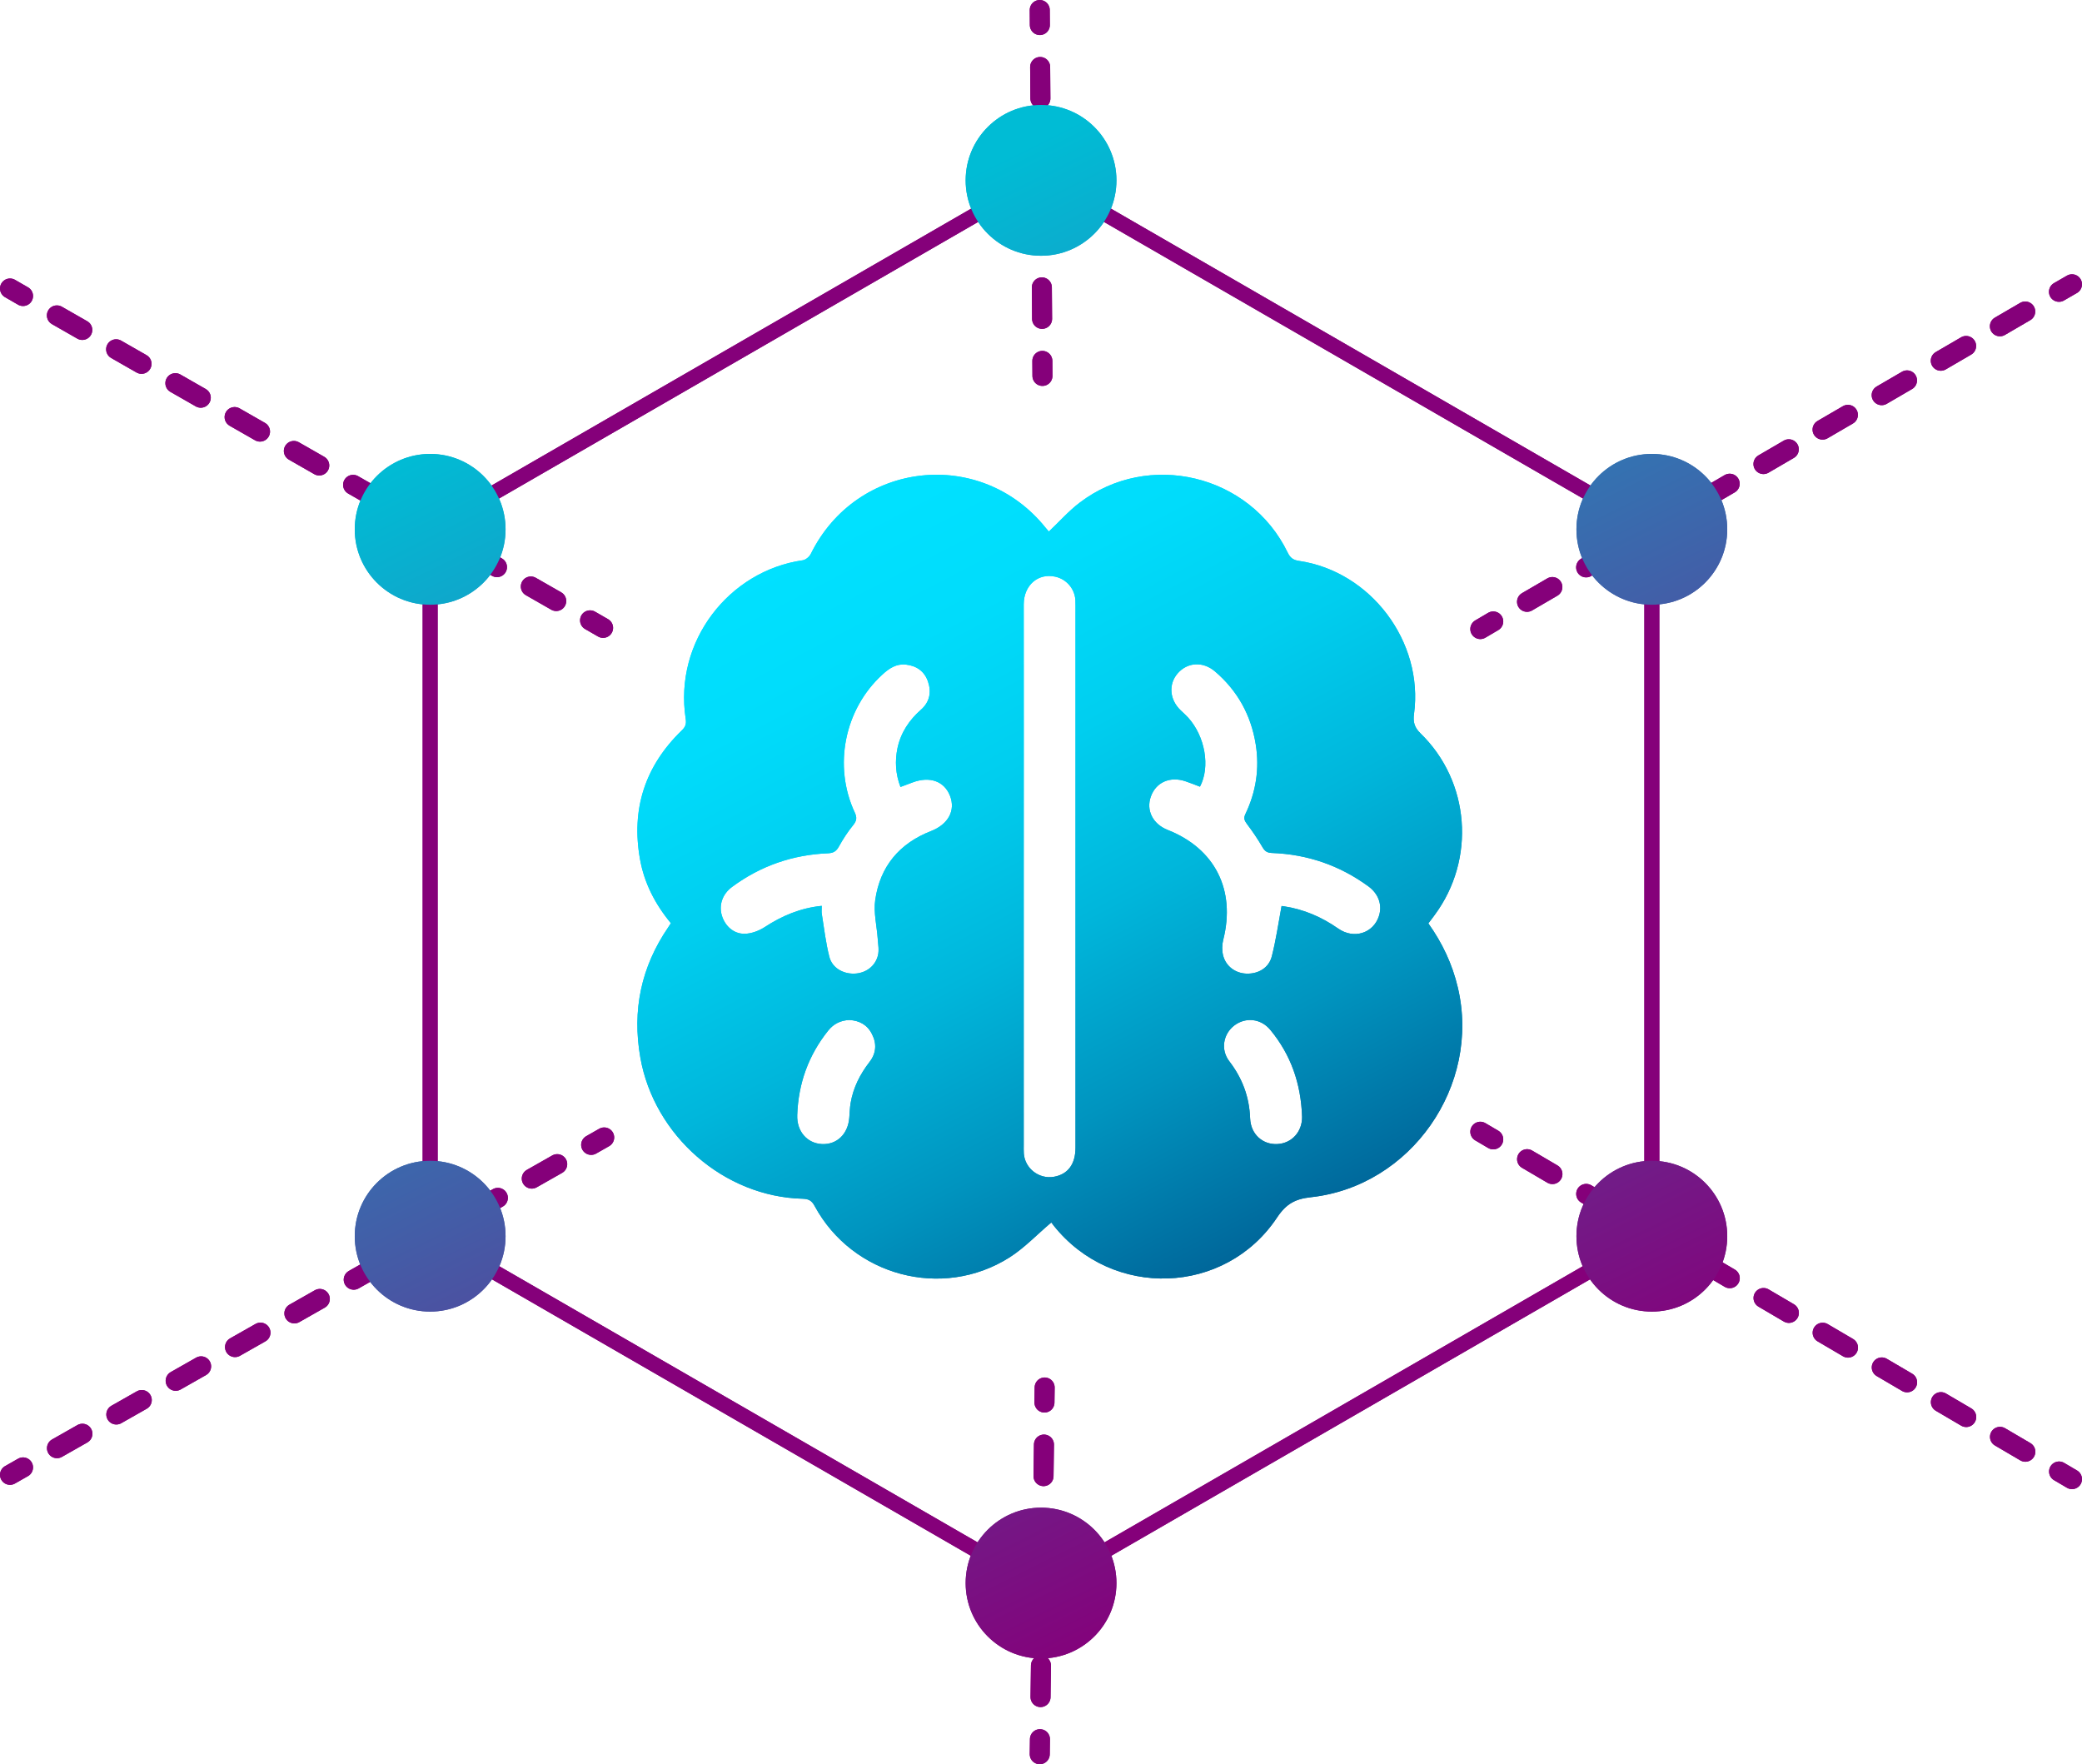 <?xml version="1.0" encoding="utf-8"?>
<!-- Generator: Adobe Illustrator 27.2.0, SVG Export Plug-In . SVG Version: 6.00 Build 0)  -->
<svg version="1.1" id="Ebene_1" xmlns="http://www.w3.org/2000/svg" xmlns:xlink="http://www.w3.org/1999/xlink" x="0px" y="0px"
	 width="207.93px" height="176.18px" viewBox="0 0 207.93 176.18" style="enable-background:new 0 0 207.93 176.18;"
	 xml:space="preserve">
<style type="text/css">
	.st0{fill:none;stroke:#85007A;stroke-width:1.5;stroke-linecap:round;}
	.st1{fill:url(#SVGID_1_);}
	.st2{fill:none;stroke:#85007A;stroke-width:2;stroke-linecap:round;stroke-miterlimit:10;}
	.st3{fill:none;stroke:#85007A;stroke-width:2;stroke-linecap:round;stroke-miterlimit:10;stroke-dasharray:2.928,3.904;}
	.st4{fill:none;stroke:#85007A;stroke-width:2;stroke-linecap:round;stroke-miterlimit:10;stroke-dasharray:2.921,3.895;}
	.st5{fill:none;stroke:#85007A;stroke-width:2;stroke-linecap:round;stroke-miterlimit:10;stroke-dasharray:3.144,4.192;}
	.st6{fill:none;stroke:#85007A;stroke-width:2;stroke-linecap:round;stroke-miterlimit:10;stroke-dasharray:3.152,4.203;}
	.st7{fill:none;stroke:#85007A;stroke-width:2;stroke-linecap:round;stroke-miterlimit:10;stroke-dasharray:2.934,3.912;}
	.st8{fill:none;stroke:#85007A;stroke-width:2;stroke-linecap:round;stroke-miterlimit:10;stroke-dasharray:2.921,3.895;}
	.st9{fill:url(#SVGID_00000151501092232452743380000018072322937822807184_);}
	.st10{fill:url(#SVGID_00000105418561049929092040000016211121802207751602_);}
	.st11{fill:url(#SVGID_00000071559541750788235240000011252239530251909822_);}
	.st12{fill:url(#SVGID_00000163773730816416053310000017225298290736921995_);}
	.st13{fill:url(#SVGID_00000087390277668522519710000004194917146815806366_);}
	.st14{fill:url(#SVGID_00000172434304733490010020000016747234400901055363_);}
	.st15{fill:url(#SVGID_00000027590590583834888290000001952941910991571368_);}
	.st16{fill:url(#SVGID_00000154414821872767368200000002709327343840064170_);}
	.st17{fill:url(#SVGID_00000000918646944267729000000013724101187757127356_);}
	.st18{fill:url(#SVGID_00000061451410875967908200000010095314958382610096_);}
	.st19{fill:url(#SVGID_00000004545139326029600350000008518237841355188369_);}
	.st20{fill:url(#SVGID_00000080203569166517752120000000482408860768964272_);}
	.st21{fill:url(#SVGID_00000103950676478914658390000015662709243128518069_);}
</style>
<polygon class="st0" points="164.97,123.33 164.97,52.89 103.97,17.67 42.96,52.89 42.96,123.33 103.97,158.55 "/>
<g>
	<g>
		
			<linearGradient id="SVGID_1_" gradientUnits="userSpaceOnUse" x1="123.225" y1="49.651" x2="84.65" y2="123.587" gradientTransform="matrix(1 0 0 -1 0 175.89)">
			<stop  offset="0" style="stop-color:#006699"/>
			<stop  offset="0.016" style="stop-color:#00699C"/>
			<stop  offset="0.236" style="stop-color:#0094BF"/>
			<stop  offset="0.45" style="stop-color:#00B6DB"/>
			<stop  offset="0.652" style="stop-color:#00CEEF"/>
			<stop  offset="0.84" style="stop-color:#00DCFB"/>
			<stop  offset="0.997" style="stop-color:#00E1FF"/>
		</linearGradient>
		<path class="st1" d="M104.99,122.08c-1.43,1.21-2.68,2.54-4.17,3.49c-6.73,4.26-15.69,1.85-19.47-5.15
			c-0.28-0.52-0.59-0.69-1.17-0.71c-7.88-0.19-14.86-6.3-16.23-14.1c-0.83-4.72,0.08-9.05,2.78-13c0.09-0.13,0.17-0.26,0.27-0.42
			c-1.56-1.88-2.65-3.98-3.08-6.37c-0.9-5.03,0.5-9.32,4.16-12.87c0.38-0.36,0.48-0.66,0.4-1.17C67.29,64.03,72.82,57,80.17,55.95
			c0.29-0.04,0.66-0.35,0.8-0.63c4.59-9.31,16.99-10.69,23.47-2.6c0.11,0.14,0.24,0.27,0.31,0.36c1.04-0.98,1.97-2.04,3.06-2.87
			c6.88-5.26,17.01-2.83,20.79,4.97c0.25,0.52,0.55,0.75,1.12,0.83c7.18,1.05,12.47,8.07,11.5,15.28c-0.11,0.8,0.03,1.34,0.64,1.94
			c4.95,4.8,5.54,12.57,1.43,18.13c-0.2,0.28-0.41,0.55-0.64,0.85c1.39,1.95,2.39,4.06,2.94,6.39c2.33,9.8-4.67,19.88-14.69,20.96
			c-1.54,0.17-2.44,0.65-3.35,2.01c-5.19,7.82-16.47,8.17-22.32,0.82C105.13,122.24,105.01,122.1,104.99,122.08z M102.24,87.46
			c0,8.95,0,17.9,0,26.86c0,0.29-0.01,0.59,0.01,0.88c0.11,1.49,1.52,2.57,2.99,2.32c1.41-0.24,2.17-1.26,2.17-2.92
			c0-18.04,0-36.08,0-54.12c0-0.19,0-0.38-0.01-0.56c-0.08-1.14-0.89-2.08-2-2.33c-1.73-0.39-3.16,0.86-3.16,2.77
			C102.24,69.39,102.25,78.42,102.24,87.46z M127.99,90.48c0,0,0.11,0,0.21,0.02c2,0.3,3.79,1.07,5.45,2.23
			c1.56,1.09,3.5,0.47,4.06-1.24c0.36-1.09-0.02-2.22-1.04-2.97c-2.87-2.1-6.09-3.21-9.65-3.34c-0.46-0.02-0.7-0.17-0.93-0.57
			c-0.47-0.81-1-1.59-1.56-2.33c-0.25-0.34-0.35-0.57-0.15-0.99c1.06-2.21,1.42-4.54,1.03-6.96c-0.47-2.92-1.82-5.36-4.07-7.28
			c-1.21-1.03-2.76-0.92-3.73,0.2c-0.93,1.08-0.81,2.62,0.3,3.68c0.25,0.24,0.51,0.47,0.75,0.73c1.7,1.88,2.23,4.93,1.18,6.9
			c-0.47-0.18-0.94-0.37-1.42-0.53c-1.55-0.54-2.97,0.08-3.48,1.51c-0.5,1.38,0.19,2.75,1.68,3.34c4.72,1.86,6.8,6,5.55,10.95
			c-0.13,0.5-0.14,1.08-0.02,1.57c0.28,1.11,1.24,1.8,2.36,1.83c1.17,0.03,2.22-0.58,2.51-1.74
			C127.43,93.88,127.67,92.22,127.99,90.48z M82.07,90.46c0,0.33-0.04,0.59,0.01,0.85c0.23,1.42,0.39,2.86,0.75,4.25
			c0.28,1.09,1.35,1.7,2.48,1.67c1.13-0.03,2.1-0.72,2.37-1.82c0.13-0.52,0.02-1.1-0.02-1.65c-0.09-1.3-0.43-2.63-0.25-3.89
			c0.48-3.34,2.41-5.65,5.58-6.88c1.71-0.67,2.46-2.05,1.89-3.51c-0.57-1.47-2.02-1.99-3.75-1.34c-0.39,0.14-0.78,0.29-1.2,0.45
			c-0.5-1.32-0.56-2.59-0.3-3.87c0.33-1.55,1.16-2.8,2.34-3.84c0.86-0.75,1.07-1.73,0.72-2.78c-0.34-1.04-1.13-1.61-2.21-1.73
			c-0.96-0.11-1.69,0.38-2.36,1c-3.78,3.45-4.93,9.12-2.75,13.78c0.24,0.51,0.18,0.83-0.17,1.26c-0.54,0.66-1.01,1.39-1.42,2.13
			c-0.25,0.45-0.52,0.64-1.05,0.67c-3.55,0.14-6.77,1.25-9.63,3.37c-0.95,0.71-1.32,1.79-1.01,2.84c0.31,1.04,1.17,1.85,2.28,1.83
			c0.67-0.01,1.42-0.29,1.99-0.66C78.09,91.46,79.92,90.68,82.07,90.46z M84.82,101.86c-0.87,0.04-1.56,0.38-2.1,1.05
			c-1.98,2.47-2.99,5.29-3.1,8.44c-0.06,1.63,0.99,2.83,2.47,2.9c1.5,0.07,2.61-1.01,2.73-2.65c0.04-0.48,0.05-0.96,0.13-1.44
			c0.26-1.54,0.94-2.88,1.89-4.11c0.67-0.86,0.74-1.83,0.24-2.79C86.62,102.34,85.82,101.91,84.82,101.86z M130.04,111.53
			c-0.11-3.32-1.12-6.2-3.17-8.68c-0.94-1.14-2.46-1.3-3.59-0.45c-1.12,0.85-1.4,2.42-0.51,3.58c1.3,1.69,2,3.55,2.08,5.7
			c0.06,1.59,1.25,2.64,2.71,2.57C129.03,114.18,130.06,113,130.04,111.53z"/>
	</g>
</g>
<g>
	<g>
		<g>
			<line class="st2" x1="206.93" y1="28.39" x2="205.63" y2="29.14"/>
			<line class="st3" x1="202.26" y1="31.11" x2="150.82" y2="61.08"/>
			<line class="st2" x1="149.13" y1="62.06" x2="147.84" y2="62.82"/>
		</g>
	</g>
	<g>
		<g>
			<line class="st2" x1="1" y1="147.28" x2="2.3" y2="146.54"/>
			<line class="st4" x1="5.69" y1="144.62" x2="57.35" y2="115.29"/>
			<line class="st2" x1="59.04" y1="114.33" x2="60.34" y2="113.59"/>
		</g>
	</g>
	<g>
		<g>
			<line class="st2" x1="103.84" y1="1" x2="103.85" y2="2.5"/>
			<line class="st5" x1="103.88" y1="6.69" x2="104.09" y2="33.94"/>
			<line class="st2" x1="104.1" y1="36.04" x2="104.11" y2="37.54"/>
		</g>
	</g>
	<g>
		<g>
			<line class="st2" x1="104.33" y1="138.56" x2="104.31" y2="140.06"/>
			<line class="st6" x1="104.26" y1="144.26" x2="103.89" y2="171.58"/>
			<line class="st2" x1="103.86" y1="173.68" x2="103.84" y2="175.18"/>
		</g>
	</g>
	<g>
		<g>
			<line class="st2" x1="147.84" y1="113.02" x2="149.13" y2="113.78"/>
			<line class="st7" x1="152.51" y1="115.76" x2="203.95" y2="145.96"/>
			<line class="st2" x1="205.64" y1="146.95" x2="206.93" y2="147.71"/>
		</g>
	</g>
	<g>
		<g>
			<line class="st2" x1="60.23" y1="62.7" x2="58.93" y2="61.95"/>
			<line class="st8" x1="55.55" y1="60.02" x2="3.99" y2="30.53"/>
			<line class="st2" x1="2.3" y1="29.56" x2="1" y2="28.81"/>
		</g>
	</g>
</g>
<g>
	
		<linearGradient id="SVGID_00000058560562990341106980000007057387088142200237_" gradientUnits="userSpaceOnUse" x1="171.612" y1="39.072" x2="109.213" y2="164.66" gradientTransform="matrix(1 0 0 -1 0 175.89)">
		<stop  offset="0.01" style="stop-color:#85007A"/>
		<stop  offset="1" style="stop-color:#00BCD5"/>
	</linearGradient>
	<circle style="fill:url(#SVGID_00000058560562990341106980000007057387088142200237_);" cx="164.97" cy="123.45" r="7.53"/>
	
		<linearGradient id="SVGID_00000026128480014020458350000007814386579574995342_" gradientUnits="userSpaceOnUse" x1="101.888" y1="4.429" x2="39.489" y2="130.017" gradientTransform="matrix(1 0 0 -1 0 175.89)">
		<stop  offset="0.01" style="stop-color:#85007A"/>
		<stop  offset="1" style="stop-color:#00BCD5"/>
	</linearGradient>
	<circle style="fill:url(#SVGID_00000026128480014020458350000007814386579574995342_);" cx="42.96" cy="52.86" r="7.53"/>
	
		<linearGradient id="SVGID_00000155136530943141146150000000986679030110546866_" gradientUnits="userSpaceOnUse" x1="199.741" y1="53.048" x2="137.342" y2="178.636" gradientTransform="matrix(1 0 0 -1 0 175.89)">
		<stop  offset="0.01" style="stop-color:#85007A"/>
		<stop  offset="1" style="stop-color:#00BCD5"/>
	</linearGradient>
	<circle style="fill:url(#SVGID_00000155136530943141146150000000986679030110546866_);" cx="164.97" cy="52.86" r="7.53"/>
	
		<linearGradient id="SVGID_00000119097949010301435850000007929868199759104694_" gradientUnits="userSpaceOnUse" x1="73.759" y1="-9.547" x2="11.36" y2="116.041" gradientTransform="matrix(1 0 0 -1 0 175.89)">
		<stop  offset="0.01" style="stop-color:#85007A"/>
		<stop  offset="1" style="stop-color:#00BCD5"/>
	</linearGradient>
	<circle style="fill:url(#SVGID_00000119097949010301435850000007929868199759104694_);" cx="42.96" cy="123.45" r="7.53"/>
	
		<linearGradient id="SVGID_00000013901449949793687630000013689524255311638400_" gradientUnits="userSpaceOnUse" x1="164.705" y1="35.64" x2="102.306" y2="161.228" gradientTransform="matrix(1 0 0 -1 0 175.89)">
		<stop  offset="0.01" style="stop-color:#85007A"/>
		<stop  offset="1" style="stop-color:#00BCD5"/>
	</linearGradient>
	<circle style="fill:url(#SVGID_00000013901449949793687630000013689524255311638400_);" cx="103.97" cy="18.01" r="7.53"/>
	
		<linearGradient id="SVGID_00000078006487964943075510000010044171643876267140_" gradientUnits="userSpaceOnUse" x1="108.886" y1="7.906" x2="46.487" y2="133.494" gradientTransform="matrix(1 0 0 -1 0 175.89)">
		<stop  offset="0.01" style="stop-color:#85007A"/>
		<stop  offset="1" style="stop-color:#00BCD5"/>
	</linearGradient>
	<circle style="fill:url(#SVGID_00000078006487964943075510000010044171643876267140_);" cx="103.97" cy="158.09" r="7.53"/>
</g>
<polygon class="st0" points="164.97,123.33 164.97,52.89 103.97,17.67 42.96,52.89 42.96,123.33 103.97,158.55 "/>
<g>
	<g>
		
			<linearGradient id="SVGID_00000132089698314073483000000005693540318270886833_" gradientUnits="userSpaceOnUse" x1="123.225" y1="49.651" x2="84.65" y2="123.587" gradientTransform="matrix(1 0 0 -1 0 175.89)">
			<stop  offset="0" style="stop-color:#006699"/>
			<stop  offset="0.016" style="stop-color:#00699C"/>
			<stop  offset="0.236" style="stop-color:#0094BF"/>
			<stop  offset="0.45" style="stop-color:#00B6DB"/>
			<stop  offset="0.652" style="stop-color:#00CEEF"/>
			<stop  offset="0.84" style="stop-color:#00DCFB"/>
			<stop  offset="0.997" style="stop-color:#00E1FF"/>
		</linearGradient>
		<path style="fill:url(#SVGID_00000132089698314073483000000005693540318270886833_);" d="M104.99,122.08
			c-1.43,1.21-2.68,2.54-4.17,3.49c-6.73,4.26-15.69,1.85-19.47-5.15c-0.28-0.52-0.59-0.69-1.17-0.71
			c-7.88-0.19-14.86-6.3-16.23-14.1c-0.83-4.72,0.08-9.05,2.78-13c0.09-0.13,0.17-0.26,0.27-0.42c-1.56-1.88-2.65-3.98-3.08-6.37
			c-0.9-5.03,0.5-9.32,4.16-12.87c0.38-0.36,0.48-0.66,0.4-1.17C67.29,64.03,72.82,57,80.17,55.95c0.29-0.04,0.66-0.35,0.8-0.63
			c4.59-9.31,16.99-10.69,23.47-2.6c0.11,0.14,0.24,0.27,0.31,0.36c1.04-0.98,1.97-2.04,3.06-2.87c6.88-5.26,17.01-2.83,20.79,4.97
			c0.25,0.52,0.55,0.75,1.12,0.83c7.18,1.05,12.47,8.07,11.5,15.28c-0.11,0.8,0.03,1.34,0.64,1.94c4.95,4.8,5.54,12.57,1.43,18.13
			c-0.2,0.28-0.41,0.55-0.64,0.85c1.39,1.95,2.39,4.06,2.94,6.39c2.33,9.8-4.67,19.88-14.69,20.96c-1.54,0.17-2.44,0.65-3.35,2.01
			c-5.19,7.82-16.47,8.17-22.32,0.82C105.13,122.24,105.01,122.1,104.99,122.08z M102.24,87.46c0,8.95,0,17.9,0,26.86
			c0,0.29-0.01,0.59,0.01,0.88c0.11,1.49,1.52,2.57,2.99,2.32c1.41-0.24,2.17-1.26,2.17-2.92c0-18.04,0-36.08,0-54.12
			c0-0.19,0-0.38-0.01-0.56c-0.08-1.14-0.89-2.08-2-2.33c-1.73-0.39-3.16,0.86-3.16,2.77C102.24,69.39,102.25,78.42,102.24,87.46z
			 M127.99,90.48c0,0,0.11,0,0.21,0.02c2,0.3,3.79,1.07,5.45,2.23c1.56,1.09,3.5,0.47,4.06-1.24c0.36-1.09-0.02-2.22-1.04-2.97
			c-2.87-2.1-6.09-3.21-9.65-3.34c-0.46-0.02-0.7-0.17-0.93-0.57c-0.47-0.81-1-1.59-1.56-2.33c-0.25-0.34-0.35-0.57-0.15-0.99
			c1.06-2.21,1.42-4.54,1.03-6.96c-0.47-2.92-1.82-5.36-4.07-7.28c-1.21-1.03-2.76-0.92-3.73,0.2c-0.93,1.08-0.81,2.62,0.3,3.68
			c0.25,0.24,0.51,0.47,0.75,0.73c1.7,1.88,2.23,4.93,1.18,6.9c-0.47-0.18-0.94-0.37-1.42-0.53c-1.55-0.54-2.97,0.08-3.48,1.51
			c-0.5,1.38,0.19,2.75,1.68,3.34c4.72,1.86,6.8,6,5.55,10.95c-0.13,0.5-0.14,1.08-0.02,1.57c0.28,1.11,1.24,1.8,2.36,1.83
			c1.17,0.03,2.22-0.58,2.51-1.74C127.43,93.88,127.67,92.22,127.99,90.48z M82.07,90.46c0,0.33-0.04,0.59,0.01,0.85
			c0.23,1.42,0.39,2.86,0.75,4.25c0.28,1.09,1.35,1.7,2.48,1.67c1.13-0.03,2.1-0.72,2.37-1.82c0.13-0.52,0.02-1.1-0.02-1.65
			c-0.09-1.3-0.43-2.63-0.25-3.89c0.48-3.34,2.41-5.65,5.58-6.88c1.71-0.67,2.46-2.05,1.89-3.51c-0.57-1.47-2.02-1.99-3.75-1.34
			c-0.39,0.14-0.78,0.29-1.2,0.45c-0.5-1.32-0.56-2.59-0.3-3.87c0.33-1.55,1.16-2.8,2.34-3.84c0.86-0.75,1.07-1.73,0.72-2.78
			c-0.34-1.04-1.13-1.61-2.21-1.73c-0.96-0.11-1.69,0.38-2.36,1c-3.78,3.45-4.93,9.12-2.75,13.78c0.24,0.51,0.18,0.83-0.17,1.26
			c-0.54,0.66-1.01,1.39-1.42,2.13c-0.25,0.45-0.52,0.64-1.05,0.67c-3.55,0.14-6.77,1.25-9.63,3.37c-0.95,0.71-1.32,1.79-1.01,2.84
			c0.31,1.04,1.17,1.85,2.28,1.83c0.67-0.01,1.42-0.29,1.99-0.66C78.09,91.46,79.92,90.68,82.07,90.46z M84.82,101.86
			c-0.87,0.04-1.56,0.38-2.1,1.05c-1.98,2.47-2.99,5.29-3.1,8.44c-0.06,1.63,0.99,2.83,2.47,2.9c1.5,0.07,2.61-1.01,2.73-2.65
			c0.04-0.48,0.05-0.96,0.13-1.44c0.26-1.54,0.94-2.88,1.89-4.11c0.67-0.86,0.74-1.83,0.24-2.79
			C86.62,102.34,85.82,101.91,84.82,101.86z M130.04,111.53c-0.11-3.32-1.12-6.2-3.17-8.68c-0.94-1.14-2.46-1.3-3.59-0.45
			c-1.12,0.85-1.4,2.42-0.51,3.58c1.3,1.69,2,3.55,2.08,5.7c0.06,1.59,1.25,2.64,2.71,2.57C129.03,114.18,130.06,113,130.04,111.53z
			"/>
	</g>
</g>
<g>
	<g>
		<g>
			<line class="st2" x1="206.93" y1="28.39" x2="205.63" y2="29.14"/>
			<line class="st3" x1="202.26" y1="31.11" x2="150.82" y2="61.08"/>
			<line class="st2" x1="149.13" y1="62.06" x2="147.84" y2="62.82"/>
		</g>
	</g>
	<g>
		<g>
			<line class="st2" x1="1" y1="147.28" x2="2.3" y2="146.54"/>
			<line class="st4" x1="5.69" y1="144.62" x2="57.35" y2="115.29"/>
			<line class="st2" x1="59.04" y1="114.33" x2="60.34" y2="113.59"/>
		</g>
	</g>
	<g>
		<g>
			<line class="st2" x1="103.84" y1="1" x2="103.85" y2="2.5"/>
			<line class="st5" x1="103.88" y1="6.69" x2="104.09" y2="33.94"/>
			<line class="st2" x1="104.1" y1="36.04" x2="104.11" y2="37.54"/>
		</g>
	</g>
	<g>
		<g>
			<line class="st2" x1="104.33" y1="138.56" x2="104.31" y2="140.06"/>
			<line class="st6" x1="104.26" y1="144.26" x2="103.89" y2="171.58"/>
			<line class="st2" x1="103.86" y1="173.68" x2="103.84" y2="175.18"/>
		</g>
	</g>
	<g>
		<g>
			<line class="st2" x1="147.84" y1="113.02" x2="149.13" y2="113.78"/>
			<line class="st7" x1="152.51" y1="115.76" x2="203.95" y2="145.96"/>
			<line class="st2" x1="205.64" y1="146.95" x2="206.93" y2="147.71"/>
		</g>
	</g>
	<g>
		<g>
			<line class="st2" x1="60.23" y1="62.7" x2="58.93" y2="61.95"/>
			<line class="st8" x1="55.55" y1="60.02" x2="3.99" y2="30.53"/>
			<line class="st2" x1="2.3" y1="29.56" x2="1" y2="28.81"/>
		</g>
	</g>
</g>
<g>
	
		<linearGradient id="SVGID_00000126294213929175199000000005159615449521450904_" gradientUnits="userSpaceOnUse" x1="171.612" y1="39.072" x2="109.213" y2="164.66" gradientTransform="matrix(1 0 0 -1 0 175.89)">
		<stop  offset="0.01" style="stop-color:#85007A"/>
		<stop  offset="1" style="stop-color:#00BCD5"/>
	</linearGradient>
	<circle style="fill:url(#SVGID_00000126294213929175199000000005159615449521450904_);" cx="164.97" cy="123.45" r="7.53"/>
	
		<linearGradient id="SVGID_00000114040655062644937430000001487743038211363226_" gradientUnits="userSpaceOnUse" x1="101.888" y1="4.429" x2="39.489" y2="130.017" gradientTransform="matrix(1 0 0 -1 0 175.89)">
		<stop  offset="0.01" style="stop-color:#85007A"/>
		<stop  offset="1" style="stop-color:#00BCD5"/>
	</linearGradient>
	<circle style="fill:url(#SVGID_00000114040655062644937430000001487743038211363226_);" cx="42.96" cy="52.86" r="7.53"/>
	
		<linearGradient id="SVGID_00000176756022208515535860000009838744129396880040_" gradientUnits="userSpaceOnUse" x1="199.741" y1="53.048" x2="137.342" y2="178.636" gradientTransform="matrix(1 0 0 -1 0 175.89)">
		<stop  offset="0.01" style="stop-color:#85007A"/>
		<stop  offset="1" style="stop-color:#00BCD5"/>
	</linearGradient>
	<circle style="fill:url(#SVGID_00000176756022208515535860000009838744129396880040_);" cx="164.97" cy="52.86" r="7.53"/>
	
		<linearGradient id="SVGID_00000152972222105662324370000016664500244619585673_" gradientUnits="userSpaceOnUse" x1="73.759" y1="-9.547" x2="11.36" y2="116.041" gradientTransform="matrix(1 0 0 -1 0 175.89)">
		<stop  offset="0.01" style="stop-color:#85007A"/>
		<stop  offset="1" style="stop-color:#00BCD5"/>
	</linearGradient>
	<circle style="fill:url(#SVGID_00000152972222105662324370000016664500244619585673_);" cx="42.96" cy="123.45" r="7.53"/>
	
		<linearGradient id="SVGID_00000093859515321071006870000008139596686194403241_" gradientUnits="userSpaceOnUse" x1="164.705" y1="35.64" x2="102.306" y2="161.228" gradientTransform="matrix(1 0 0 -1 0 175.89)">
		<stop  offset="0.01" style="stop-color:#85007A"/>
		<stop  offset="1" style="stop-color:#00BCD5"/>
	</linearGradient>
	<circle style="fill:url(#SVGID_00000093859515321071006870000008139596686194403241_);" cx="103.97" cy="18.01" r="7.53"/>
	
		<linearGradient id="SVGID_00000081629831173612854900000013779492704915168956_" gradientUnits="userSpaceOnUse" x1="108.886" y1="7.906" x2="46.487" y2="133.494" gradientTransform="matrix(1 0 0 -1 0 175.89)">
		<stop  offset="0.01" style="stop-color:#85007A"/>
		<stop  offset="1" style="stop-color:#00BCD5"/>
	</linearGradient>
	<circle style="fill:url(#SVGID_00000081629831173612854900000013779492704915168956_);" cx="103.97" cy="158.09" r="7.53"/>
</g>
</svg>
